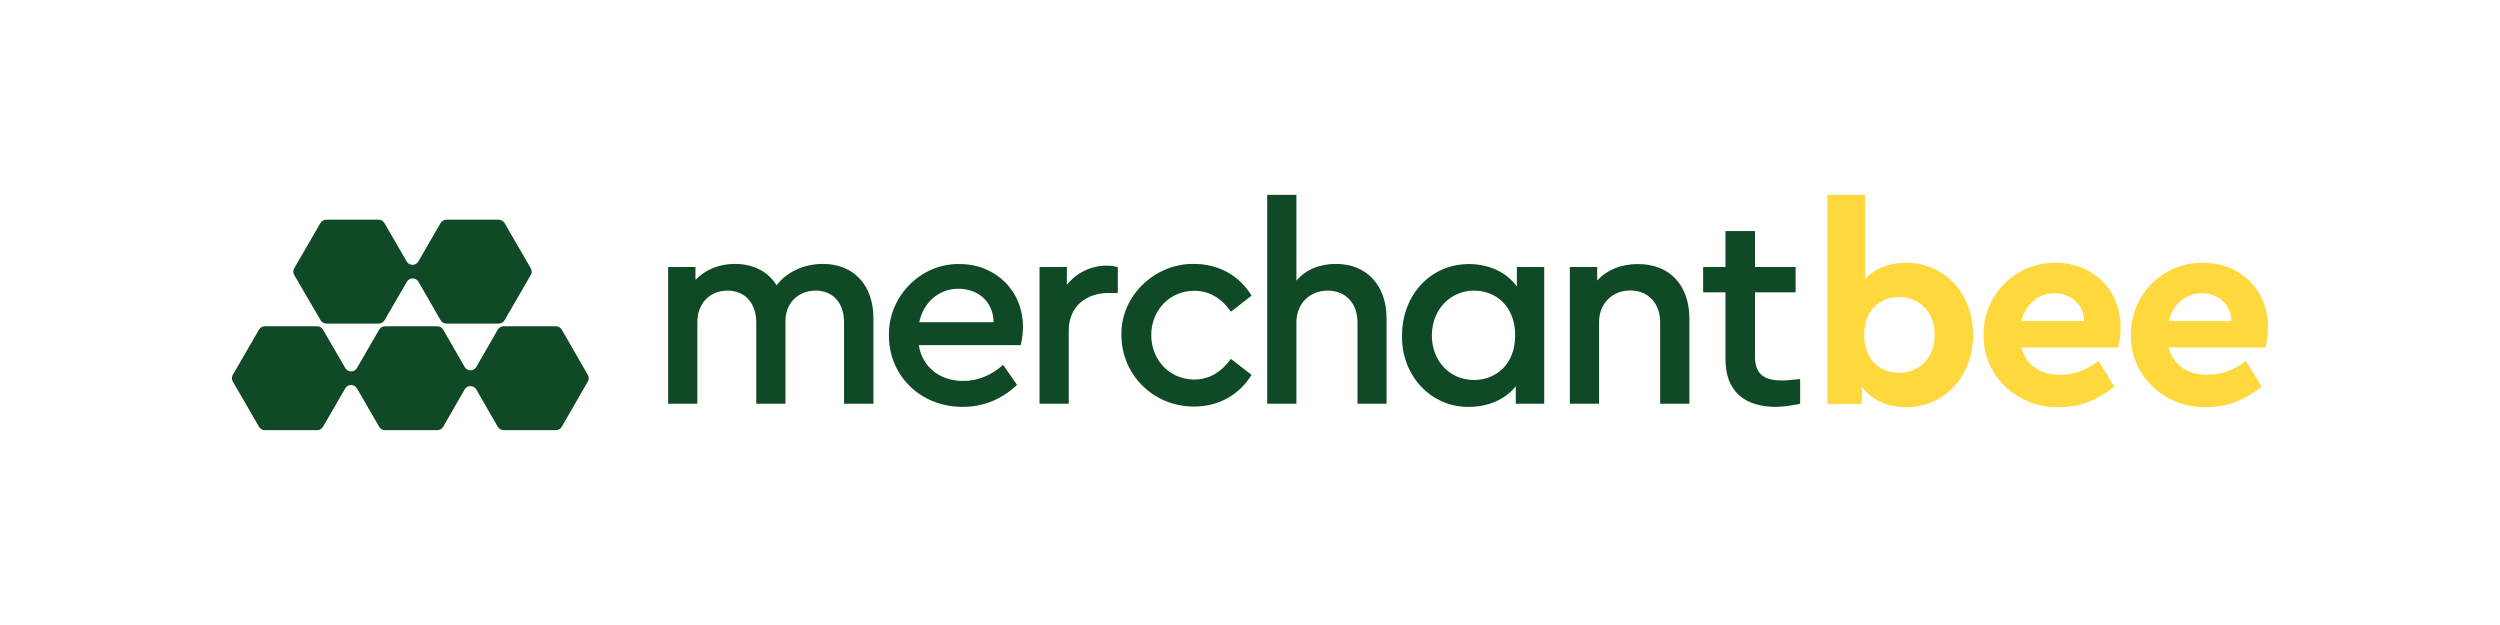 <?xml version="1.0" encoding="utf-8"?>
<!-- Generator: Adobe Illustrator 27.5.0, SVG Export Plug-In . SVG Version: 6.00 Build 0)  -->
<svg version="1.1" id="Layer_1" xmlns="http://www.w3.org/2000/svg" xmlns:xlink="http://www.w3.org/1999/xlink" x="0px" y="0px"
	 viewBox="0 0 1600 400" style="enable-background:new 0 0 1600 400;" xml:space="preserve">
<style type="text/css">
	.st0{fill:#104926;}
	.st1{fill:#FFD83E;}
</style>
<g>
	<g>
		<g>
			<path class="st0" d="M559.1,258.4h-18.9v-52.1c0-12.3-7-20.3-18.2-20.3c-11.4,0-19.3,8.2-19.3,19.4v53H484v-52.1
				c0-12.1-7.1-20.3-18.4-20.3c-11.4,0-19.3,8.2-19.3,20.3v52.1h-18.7v-87.5h17.5v8.2c6.2-6.4,14.8-10.2,25.3-10.2
				c12.1,0,21.4,5.2,26.6,13.7c6.4-8.4,17.3-13.7,29.6-13.7c20.1,0,32.4,13.9,32.4,34.8V258.4z"/>
			<path class="st0" d="M588,220.8c2.3,14.3,13.6,23,28.5,23c9.1,0,17.7-3.4,25.5-10.3l8.9,12.8c-10,9.4-21.6,14.1-34.9,14.1
				c-26.7,0-47.1-19.8-47.1-45.6c-0.5-25.1,20.5-46.4,45.3-45.8c23.2,0,40.5,17.3,40.5,40.1c0,3.7-0.5,7.7-1.4,11.8H588z
				 M635.9,206.2c-0.2-13.4-10.2-21.4-22.5-21.4c-12.3,0-22.3,8.4-25.1,21.4H635.9z"/>
			<path class="st0" d="M715.4,187.5h-5.7c-14.8,0-25.7,8.7-25.7,24.2v46.7h-18.7v-87.5h17.5v11.4c6.2-7.8,15.5-12.3,25.5-12.3
				c2.7,0,5,0.4,7.1,0.9V187.5z"/>
			<path class="st0" d="M764.1,168.9c16.2,0,29.2,7.7,36.9,20.3l-13.2,10.3c-6.2-8.9-14.1-13.4-23.5-13.4
				c-15.7,0-27.5,12.5-27.5,28.3c0,16,11.8,28.5,27.5,28.5c9.3,0,17.1-4.5,23.5-13.2l13.2,10.2c-7.8,12.7-21,20.3-36.9,20.3
				c-25.9,0-46.4-20.3-46.4-45.8C717.2,189.4,739,168.6,764.1,168.9z"/>
			<path class="st0" d="M887.5,258.4h-18.7v-52.1c0-12.1-7.5-20.3-19.1-20.3c-11.6,0-20,8.4-20,20.3v52.1H811V124.7h18.7v54.9
				c5.9-7,14.8-10.7,25.3-10.7c20,0,32.4,14.1,32.4,34.8V258.4z"/>
			<path class="st0" d="M988.3,170.9v87.5h-18.2v-11.2c-6.6,8.4-17.7,13.2-30,13.2c-24.2,0.4-43.3-20.1-42.8-45.6
				c0-26,18.2-45.8,42.8-45.8c13,0,24.2,5.3,30.7,14.4v-12.5H988.3z M943.3,186c-15,0-26.9,12.1-26.9,28.7
				c0,16.8,11.9,28.5,26.9,28.5c13.5,0,26.4-9.4,26.4-28.5C969.7,195.5,956.9,186,943.3,186z"/>
			<path class="st0" d="M1081.2,258.4h-18.7v-52.2c0-12.1-7.7-20.3-19.1-20.3c-11.6,0-20,8.4-20,20.3v52.2h-18.7v-87.5h17.5v8.6
				c6.6-7,15.3-10.5,26.2-10.5c20.5,0,32.8,13.9,32.8,34.8V258.4z"/>
			<path class="st0" d="M1152.1,258.4c-5.9,1.2-11.1,2-15.5,2c-20.1,0-32.3-10-32.3-30.5v-42.8h-14.3v-16.2h14.3v-23h18.9v23h26
				v16.2h-26v41.2c0,11.2,5.9,15.2,17.3,15.2c2.7,0,6.4-0.4,11.6-0.9V258.4z"/>
		</g>
		<g>
			<path class="st1" d="M1219.9,260.6c-12.1,0-22.1-4.6-28.3-13v10.9h-22.1V124.7h24.1v54c6.4-7,15.2-10.5,26.4-10.5
				c24.6,0,42.8,19.6,42.8,46.2C1262.7,241,1244.5,260.6,1219.9,260.6z M1215.4,190c-12.3,0-22.3,8.7-22.3,24.4
				c0,15.9,10.2,24.2,22.3,24.2c13,0,22.8-9.6,22.8-24.4C1238.2,199.8,1228.3,190,1215.4,190z"/>
			<path class="st1" d="M1293.7,222.4c2.9,11.2,11.9,17.5,24.8,17.5c8.7,0,16.9-3,24.6-8.9l10,16.4c-10.5,8.7-22.3,13.2-35.3,13.2
				c-27.3,0.5-48.9-20.7-48.3-46.2c-0.5-25.5,20.7-46.7,46.2-46.2c24.4,0,41.5,18,41.5,41c0,4.3-0.5,8.7-1.6,13.2H1293.7z
				 M1333.8,205.5c-0.2-10.9-8.6-17.8-19.1-17.8c-10.2,0-18.4,7-21,17.8H1333.8z"/>
			<path class="st1" d="M1388,222.4c2.9,11.2,11.9,17.5,24.8,17.5c8.7,0,16.9-3,24.6-8.9l10,16.4c-10.5,8.7-22.3,13.2-35.3,13.2
				c-27.3,0.5-48.9-20.7-48.3-46.2c-0.5-25.5,20.7-46.7,46.2-46.2c24.4,0,41.5,18,41.5,41c0,4.3-0.5,8.7-1.6,13.2H1388z
				 M1428.1,205.5c-0.2-10.9-8.6-17.8-19.1-17.8c-10.2,0-18.4,7-21,17.8H1428.1z"/>
		</g>
	</g>
	<g>
		<path class="st0" d="M205.2,205c0.8,1.3,2.2,2.1,3.7,2.1h33.5c1.5,0,2.9-0.8,3.7-2.1l14.3-24.7c1.6-2.8,5.7-2.8,7.4,0L282,205
			c0.8,1.3,2.2,2.1,3.7,2.1h33.5c1.5,0,2.9-0.8,3.7-2.1l16.8-29c0.8-1.3,0.8-2.9,0-4.3l-16.8-29c-0.8-1.3-2.2-2.1-3.7-2.1h-33.5
			c-1.5,0-2.9,0.8-3.7,2.1l-14.3,24.7c-1.6,2.8-5.7,2.8-7.4,0L246,142.7c-0.8-1.3-2.2-2.1-3.7-2.1h-33.5c-1.5,0-2.9,0.8-3.7,2.1
			l-16.8,29c-0.8,1.3-0.8,2.9,0,4.3L205.2,205z"/>
		<path class="st0" d="M376.2,239.9l-16.7-29c-0.8-1.3-2.2-2.1-3.7-2.1h-33.5c-1.5,0-2.9,0.8-3.7,2.1l-13.8,24
			c-1.6,2.8-5.7,2.8-7.4,0l-13.8-24c-0.8-1.3-2.2-2.1-3.7-2.1h-33.5c-1.5,0-2.9,0.8-3.7,2.1l-14.3,24.7c-1.6,2.8-5.7,2.8-7.4,0
			l-14.3-24.7c-0.8-1.3-2.2-2.1-3.7-2.1h-33.5c-1.5,0-2.9,0.8-3.7,2.1l-16.8,29c-0.8,1.3-0.8,2.9,0,4.3l16.8,29
			c0.8,1.3,2.2,2.1,3.7,2.1H203c1.5,0,2.9-0.8,3.7-2.1l14.3-24.7c1.6-2.8,5.7-2.8,7.4,0l14.3,24.7c0.8,1.3,2.2,2.1,3.7,2.1h33.5
			c1.5,0,2.9-0.8,3.7-2.1l13.8-24c1.6-2.8,5.7-2.8,7.4,0l13.8,24c0.8,1.3,2.2,2.1,3.7,2.1h33.5c1.5,0,2.9-0.8,3.7-2.1l16.7-29
			C377,242.8,377,241.2,376.2,239.9z"/>
	</g>
</g>
</svg>
